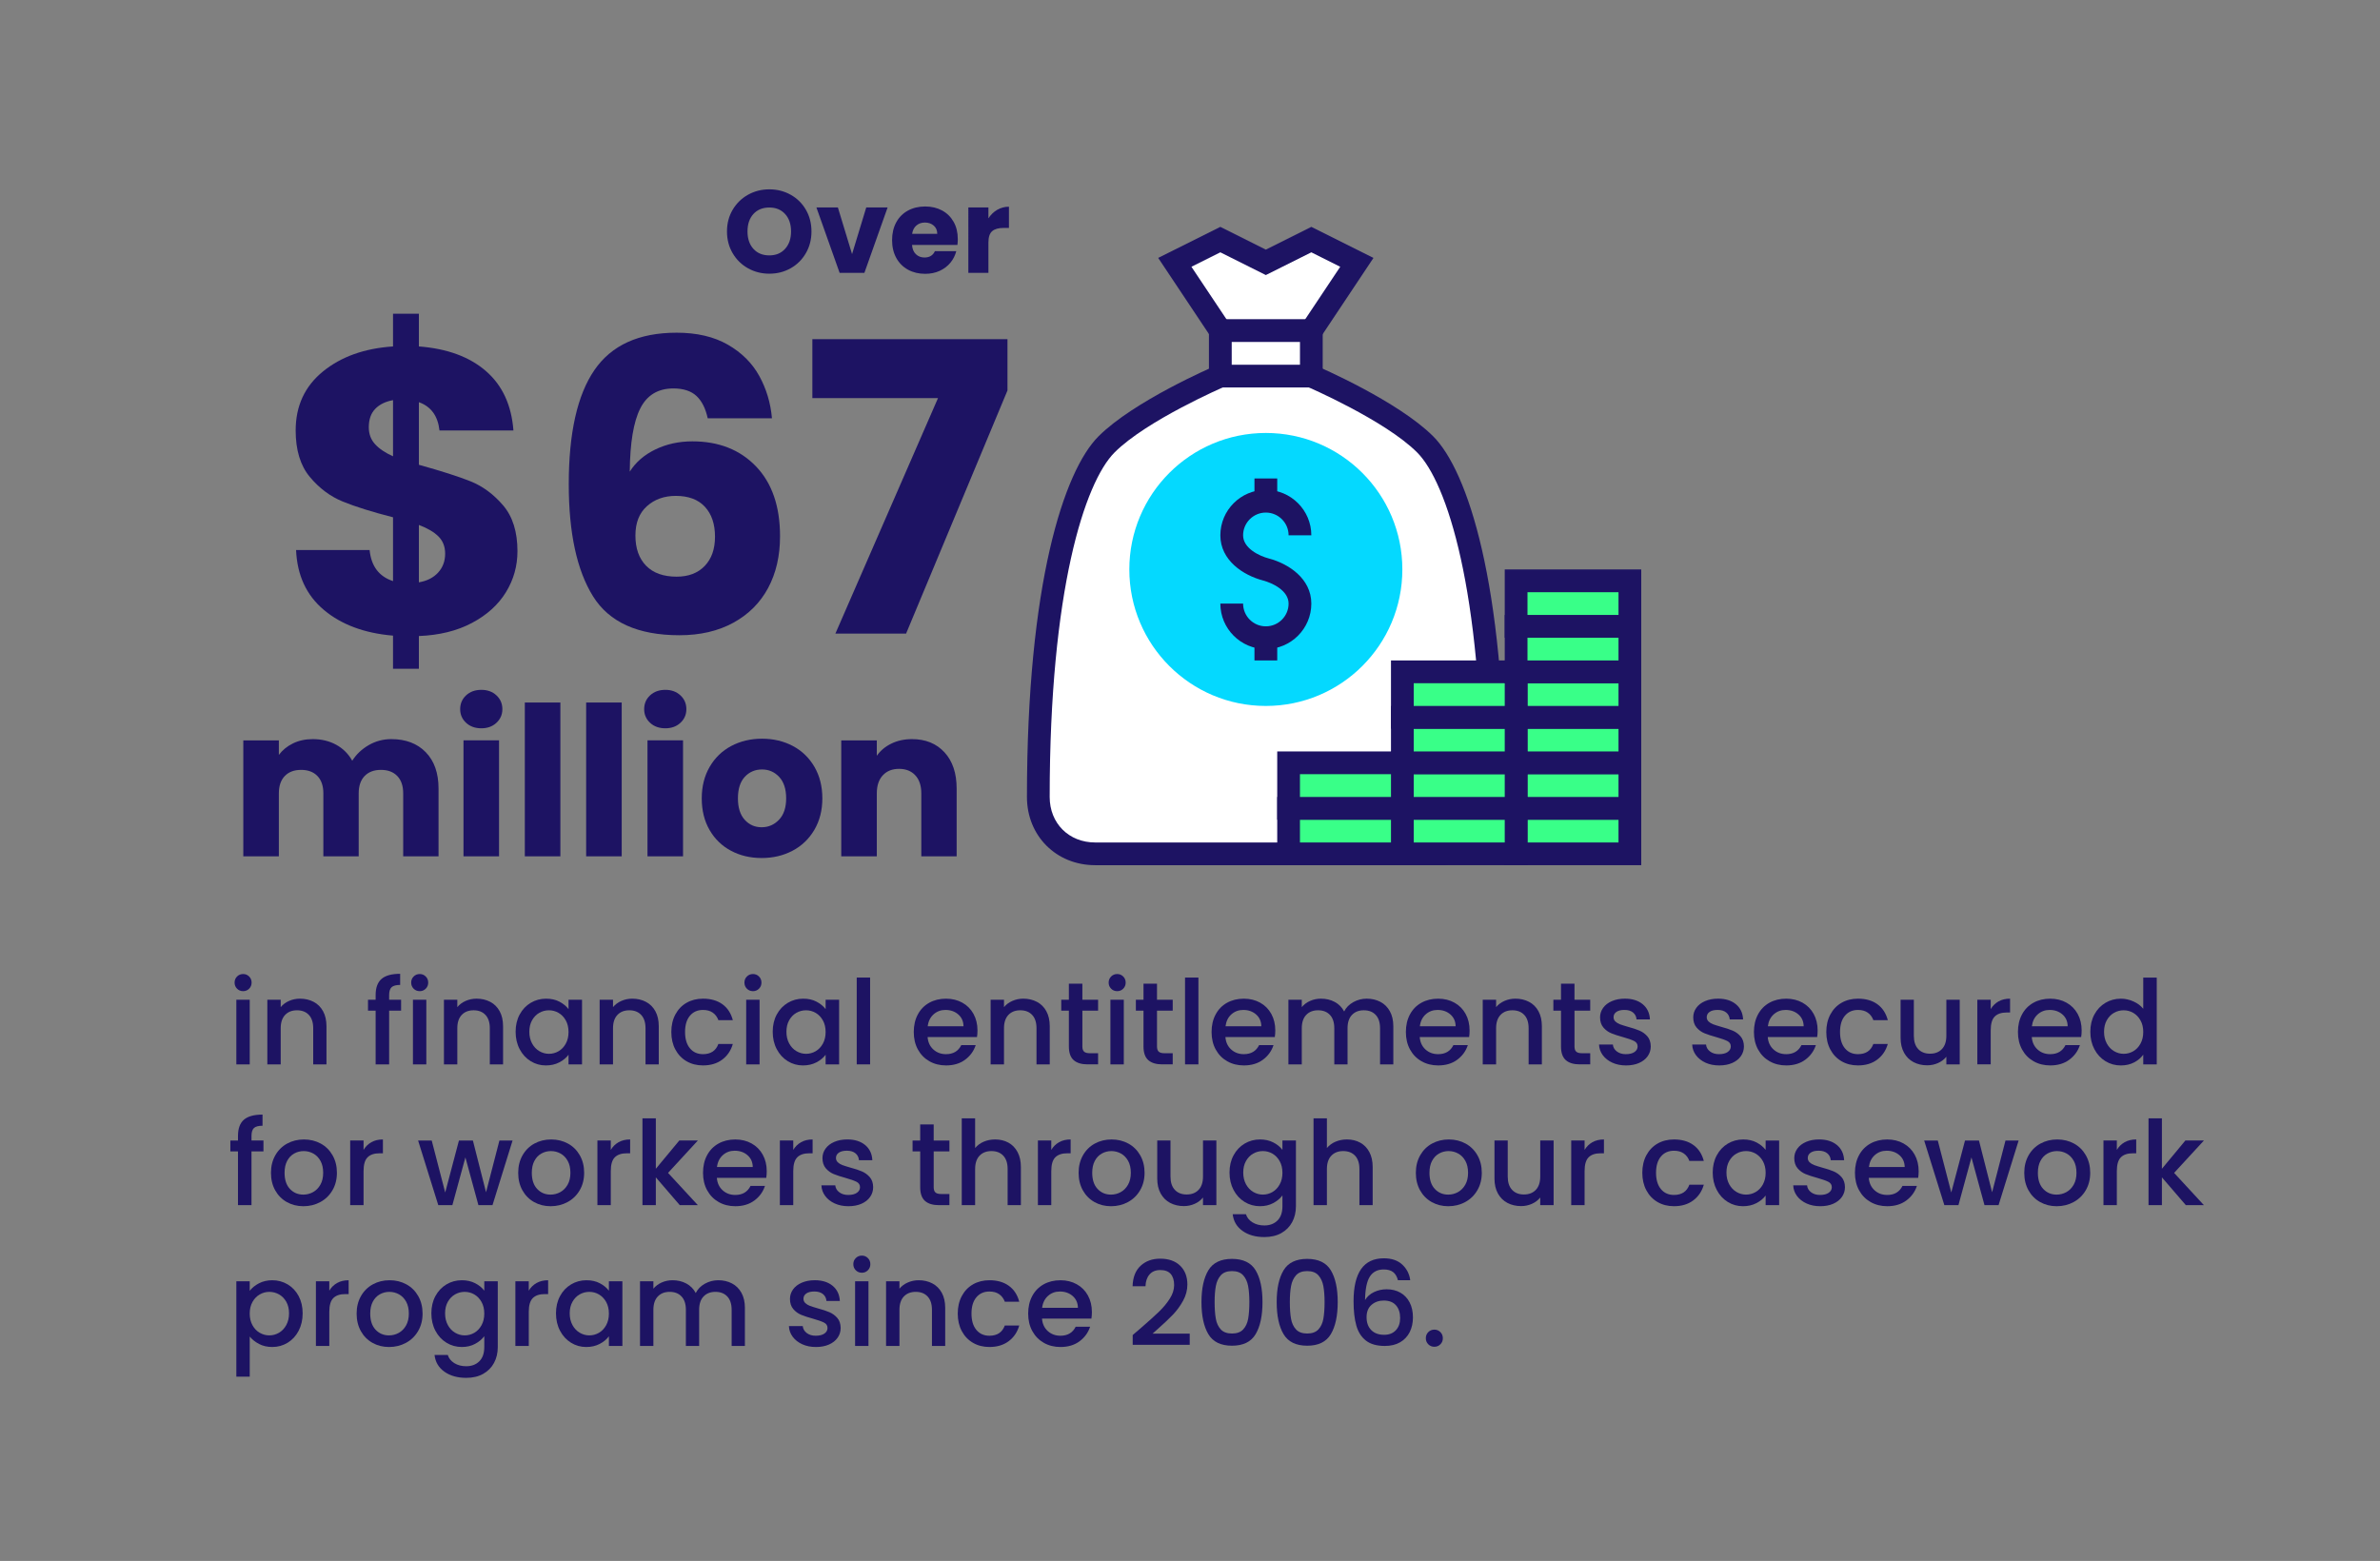 <?xml version="1.0" encoding="utf-8"?>
<!-- Generator: Adobe Illustrator 16.0.0, SVG Export Plug-In . SVG Version: 6.00 Build 0)  -->
<!DOCTYPE svg PUBLIC "-//W3C//DTD SVG 1.1//EN" "http://www.w3.org/Graphics/SVG/1.1/DTD/svg11.dtd">
<svg version="1.1" id="Layer_1" xmlns="http://www.w3.org/2000/svg" xmlns:xlink="http://www.w3.org/1999/xlink" x="0px" y="0px"
	 width="370.59px" height="243.093px" viewBox="0 0 370.59 243.093" enable-background="new 0 0 370.59 243.093"
	 xml:space="preserve">
<rect x="0" y="0" width="370.59" height="243.093" fill="#808080" stroke="none"/>
<g>
	<g>
		<g>
			<g>
				<polyline fill="#FFFFFF" points="190.021,51.487 182.934,40.857 190.021,37.312 197.102,40.857 204.188,37.312 211.276,40.857 
					204.188,51.487 				"/>
			</g>
		</g>
		<g>
			<g>
				<path fill="#FFFFFF" d="M204.188,58.574c0,0,12.402,5.311,17.715,10.627c5.314,5.314,10.631,23.028,10.631,54.916
					c0,5.311-3.965,8.854-8.854,8.854h-53.146c-4.891,0-8.855-3.543-8.855-8.854c0-31.888,5.314-49.602,10.625-54.916
					c5.317-5.316,17.72-10.627,17.72-10.627"/>
			</g>
		</g>
		<g>
			<g>
				<path fill="#1D1363" d="M223.678,134.742h-53.146c-6.061,0-10.627-4.562-10.627-10.625c0-33.2,5.754-50.781,11.146-56.167
					c5.491-5.493,17.75-10.786,18.269-11.005l1.396,3.254c-0.121,0.053-12.152,5.244-17.158,10.254
					c-4.664,4.662-10.112,21.52-10.112,53.664c0,4.104,2.981,7.088,7.087,7.088h53.146c4.105,0,7.084-2.982,7.084-7.088
					c0-32.145-5.445-49.001-10.111-53.664c-5.018-5.015-17.042-10.201-17.163-10.254l1.4-3.254
					c0.521,0.219,12.772,5.512,18.271,11.005c5.389,5.386,11.146,22.967,11.146,56.167
					C234.304,130.179,229.733,134.742,223.678,134.742z"/>
			</g>
		</g>
		<g>
			<g>
				<rect x="190.021" y="51.487" fill="#FFFFFF" width="14.167" height="7.087"/>
			</g>
		</g>
		<g>
			<g>
				<path fill="#1D1363" d="M205.958,60.341h-17.713V49.712h17.713V60.341z M191.79,56.803h10.629v-3.547H191.79V56.803z"/>
			</g>
		</g>
		<g>
			<g>
				<polygon fill="#1D1363" points="205.667,52.468 202.715,50.5 208.686,41.547 204.188,39.296 197.102,42.837 190.021,39.296 
					185.518,41.547 191.495,50.5 188.543,52.468 180.342,40.167 190.021,35.331 197.102,38.878 204.188,35.331 213.864,40.167 				
					"/>
			</g>
		</g>
		<g>
			<g>
				<path fill="#04D9FF" d="M218.36,88.682c0,11.746-9.516,21.261-21.258,21.261c-11.738,0-21.254-9.515-21.254-21.261
					c0-11.738,9.516-21.253,21.254-21.253C208.844,67.429,218.36,76.943,218.36,88.682z"/>
			</g>
		</g>
		<g>
			<g>
				<rect x="236.075" y="125.884" fill="#39FF88" width="17.715" height="7.087"/>
			</g>
		</g>
		<g>
			<g>
				<path fill="#1D1363" d="M255.559,134.742h-21.255v-10.625h21.255V134.742z M237.845,131.205h14.173v-3.545h-14.173V131.205z"/>
			</g>
		</g>
		<g>
			<g>
				<rect x="236.075" y="118.8" fill="#39FF88" width="17.715" height="7.084"/>
			</g>
		</g>
		<g>
			<g>
				<path fill="#1D1363" d="M255.559,127.66h-21.255v-10.632h21.255V127.66z M237.845,124.117h14.173v-3.548h-14.173V124.117z"/>
			</g>
		</g>
		<g>
			<g>
				<rect x="236.075" y="111.718" fill="#39FF88" width="17.715" height="7.082"/>
			</g>
		</g>
		<g>
			<g>
				<path fill="#1D1363" d="M255.559,120.569h-21.255v-10.627h21.255V120.569z M237.845,117.028h14.173v-3.539h-14.173V117.028z"/>
			</g>
		</g>
		<g>
			<g>
				<rect x="236.075" y="104.628" fill="#39FF88" width="17.715" height="7.09"/>
			</g>
		</g>
		<g>
			<g>
				<path fill="#1D1363" d="M255.559,113.489h-21.255v-10.633h21.255V113.489z M237.845,109.942h14.173v-3.539h-14.173V109.942z"/>
			</g>
		</g>
		<g>
			<g>
				<rect x="218.36" y="125.884" fill="#FFB957" width="17.715" height="7.087"/>
			</g>
		</g>
		<g>
			<g>
				<rect x="218.36" y="125.884" fill="#39FF88" width="17.715" height="7.087"/>
			</g>
			<g>
				<path fill="#1D1363" d="M237.845,134.742H216.59v-10.625h21.255V134.742z M220.131,131.205h14.173v-3.545h-14.173V131.205z"/>
			</g>
		</g>
		<g>
			<g>
				<rect x="218.36" y="118.8" fill="#39FF88" width="17.715" height="7.084"/>
			</g>
		</g>
		<g>
			<g>
				<path fill="#1D1363" d="M237.845,127.66H216.59v-10.632h21.255V127.66z M220.131,124.117h14.173v-3.548h-14.173V124.117z"/>
			</g>
		</g>
		<g>
			<g>
				<rect x="218.36" y="111.718" fill="#39FF88" width="17.715" height="7.082"/>
			</g>
		</g>
		<g>
			<g>
				<path fill="#1D1363" d="M237.845,120.569H216.59v-10.627h21.255V120.569z M220.131,117.028h14.173v-3.539h-14.173V117.028z"/>
			</g>
		</g>
		<g>
			<g>
				<rect x="218.36" y="104.628" fill="#39FF88" width="17.715" height="7.09"/>
			</g>
		</g>
		<g>
			<g>
				<path fill="#1D1363" d="M237.845,113.489H216.59v-10.633h21.255V113.489z M220.131,109.942h14.173v-3.539h-14.173V109.942z"/>
			</g>
		</g>
		<g>
			<g>
				<rect x="200.647" y="125.884" fill="#39FF88" width="17.713" height="7.087"/>
			</g>
		</g>
		<g>
			<g>
				<path fill="#1D1363" d="M220.131,134.742h-21.254v-10.625h21.254V134.742z M202.417,131.205h14.174v-3.545h-14.174V131.205z"/>
			</g>
		</g>
		<g>
			<g>
				<rect x="200.647" y="118.8" fill="#39FF88" width="17.713" height="7.084"/>
			</g>
		</g>
		<g>
			<g>
				<path fill="#1D1363" d="M220.131,127.66h-21.254v-10.632h21.254V127.66z M202.417,124.117h14.174v-3.548h-14.174V124.117z"/>
			</g>
		</g>
		<g>
			<g>
				<rect x="236.075" y="97.544" fill="#39FF88" width="17.715" height="7.084"/>
			</g>
		</g>
		<g>
			<g>
				<path fill="#1D1363" d="M255.559,106.403h-21.255V95.769h21.255V106.403z M237.845,102.856h14.173v-3.54h-14.173V102.856z"/>
			</g>
		</g>
		<g>
			<g>
				<rect x="236.075" y="90.457" fill="#39FF88" width="17.715" height="7.087"/>
			</g>
		</g>
		<g>
			<g>
				<path fill="#1D1363" d="M255.559,99.316h-21.255V88.682h21.255V99.316z M237.845,95.769h14.173V92.23h-14.173V95.769z"/>
			</g>
		</g>
		<g>
			<g>
				<path fill="#1D1363" d="M197.102,101.085c-3.907,0-7.081-3.179-7.081-7.084h3.542c0,1.952,1.588,3.543,3.539,3.543
					c1.957,0,3.545-1.591,3.545-3.543c0-2.021-2.511-3.212-3.992-3.601c-3.062-0.806-6.634-3.124-6.634-7.031
					c0-3.908,3.174-7.081,7.081-7.081c3.906,0,7.086,3.173,7.086,7.081h-3.541c0-1.951-1.588-3.542-3.545-3.542
					c-1.951,0-3.539,1.591-3.539,3.542c0,2.021,2.512,3.213,3.991,3.602c3.062,0.8,6.634,3.125,6.634,7.03
					C204.188,97.906,201.008,101.085,197.102,101.085z"/>
			</g>
		</g>
		<g>
			<g>
				<rect x="195.333" y="74.516" fill="#1D1363" width="3.545" height="3.541"/>
			</g>
		</g>
		<g>
			<g>
				<rect x="195.333" y="99.316" fill="#1D1363" width="3.545" height="3.54"/>
			</g>
		</g>
	</g>
	<g enable-background="new    ">
		<path fill="#1D1363" d="M36.912,153.978c-0.256-0.256-0.384-0.572-0.384-0.95c0-0.377,0.128-0.694,0.384-0.95
			s0.572-0.384,0.95-0.384c0.365,0,0.676,0.128,0.932,0.384s0.384,0.573,0.384,0.95c0,0.378-0.128,0.694-0.384,0.95
			s-0.566,0.384-0.932,0.384C37.484,154.362,37.167,154.234,36.912,153.978z M38.885,155.696v10.067h-2.083v-10.067H38.885z"/>
		<path fill="#1D1363" d="M48.834,156.025c0.627,0.328,1.117,0.815,1.471,1.461c0.353,0.646,0.53,1.426,0.53,2.339v5.938H48.77
			v-5.628c0-0.901-0.226-1.592-0.676-2.073s-1.066-0.722-1.845-0.722c-0.78,0-1.398,0.24-1.854,0.722
			c-0.457,0.481-0.686,1.172-0.686,2.073v5.628h-2.083v-10.067h2.083v1.151c0.341-0.414,0.777-0.737,1.307-0.969
			s1.093-0.348,1.69-0.348C47.497,155.531,48.206,155.696,48.834,156.025z"/>
		<path fill="#1D1363" d="M62.454,157.395h-1.863v8.368h-2.102v-8.368h-1.188v-1.699h1.188v-0.713c0-1.157,0.308-2.001,0.923-2.53
			c0.615-0.53,1.581-0.795,2.896-0.795v1.735c-0.633,0-1.078,0.119-1.334,0.356c-0.255,0.237-0.383,0.648-0.383,1.233v0.713h1.863
			V157.395z"/>
		<path fill="#1D1363" d="M64.409,153.978c-0.256-0.256-0.384-0.572-0.384-0.95c0-0.377,0.128-0.694,0.384-0.95
			s0.572-0.384,0.95-0.384c0.365,0,0.676,0.128,0.932,0.384s0.384,0.573,0.384,0.95c0,0.378-0.128,0.694-0.384,0.95
			s-0.566,0.384-0.932,0.384C64.981,154.362,64.665,154.234,64.409,153.978z M66.382,155.696v10.067h-2.083v-10.067H66.382z"/>
		<path fill="#1D1363" d="M76.332,156.025c0.627,0.328,1.117,0.815,1.471,1.461c0.353,0.646,0.53,1.426,0.53,2.339v5.938h-2.064
			v-5.628c0-0.901-0.226-1.592-0.676-2.073s-1.066-0.722-1.845-0.722c-0.78,0-1.398,0.24-1.854,0.722
			c-0.457,0.481-0.686,1.172-0.686,2.073v5.628h-2.083v-10.067h2.083v1.151c0.341-0.414,0.777-0.737,1.307-0.969
			s1.093-0.348,1.69-0.348C74.995,155.531,75.704,155.696,76.332,156.025z"/>
		<path fill="#1D1363" d="M80.917,157.998c0.42-0.779,0.992-1.385,1.717-1.817c0.725-0.433,1.526-0.649,2.403-0.649
			c0.792,0,1.483,0.155,2.074,0.467c0.591,0.311,1.062,0.697,1.416,1.16v-1.462h2.101v10.067h-2.101v-1.498
			c-0.354,0.475-0.834,0.871-1.443,1.188c-0.609,0.316-1.304,0.475-2.083,0.475c-0.865,0-1.657-0.222-2.375-0.667
			c-0.719-0.444-1.288-1.065-1.708-1.863c-0.42-0.798-0.63-1.702-0.63-2.713C80.287,159.672,80.497,158.778,80.917,157.998z
			 M88.098,158.912c-0.287-0.512-0.661-0.901-1.124-1.17c-0.463-0.268-0.962-0.401-1.498-0.401c-0.536,0-1.036,0.131-1.499,0.393
			s-0.837,0.646-1.124,1.151c-0.286,0.505-0.429,1.105-0.429,1.8s0.143,1.303,0.429,1.827c0.286,0.523,0.664,0.922,1.133,1.196
			c0.469,0.274,0.965,0.411,1.489,0.411c0.536,0,1.035-0.134,1.498-0.402c0.463-0.268,0.837-0.66,1.124-1.178
			c0.286-0.518,0.429-1.124,0.429-1.818S88.384,159.423,88.098,158.912z"/>
		<path fill="#1D1363" d="M100.577,156.025c0.627,0.328,1.117,0.815,1.471,1.461c0.353,0.646,0.53,1.426,0.53,2.339v5.938h-2.064
			v-5.628c0-0.901-0.226-1.592-0.676-2.073s-1.066-0.722-1.845-0.722c-0.78,0-1.398,0.24-1.854,0.722
			c-0.457,0.481-0.686,1.172-0.686,2.073v5.628h-2.083v-10.067h2.083v1.151c0.341-0.414,0.777-0.737,1.307-0.969
			s1.093-0.348,1.69-0.348C99.24,155.531,99.949,155.696,100.577,156.025z"/>
		<path fill="#1D1363" d="M105.163,157.989c0.42-0.786,1.001-1.392,1.745-1.818c0.743-0.426,1.596-0.64,2.558-0.64
			c1.218,0,2.226,0.29,3.024,0.868c0.797,0.579,1.336,1.404,1.617,2.476h-2.248c-0.183-0.499-0.475-0.889-0.877-1.169
			c-0.402-0.28-0.908-0.42-1.517-0.42c-0.853,0-1.532,0.301-2.037,0.904c-0.506,0.603-0.758,1.446-0.758,2.53
			s0.252,1.931,0.758,2.54c0.505,0.609,1.184,0.913,2.037,0.913c1.206,0,2.003-0.529,2.394-1.59h2.248
			c-0.292,1.023-0.841,1.837-1.645,2.439c-0.804,0.604-1.803,0.904-2.997,0.904c-0.962,0-1.815-0.216-2.558-0.648
			c-0.743-0.432-1.325-1.041-1.745-1.827c-0.42-0.785-0.63-1.696-0.63-2.731S104.743,158.774,105.163,157.989z"/>
		<path fill="#1D1363" d="M116.299,153.978c-0.256-0.256-0.384-0.572-0.384-0.95c0-0.377,0.128-0.694,0.384-0.95
			s0.572-0.384,0.95-0.384c0.365,0,0.676,0.128,0.932,0.384s0.384,0.573,0.384,0.95c0,0.378-0.128,0.694-0.384,0.95
			s-0.566,0.384-0.932,0.384C116.872,154.362,116.555,154.234,116.299,153.978z M118.272,155.696v10.067h-2.083v-10.067H118.272z"/>
		<path fill="#1D1363" d="M120.949,157.998c0.42-0.779,0.992-1.385,1.717-1.817c0.725-0.433,1.526-0.649,2.403-0.649
			c0.792,0,1.483,0.155,2.074,0.467c0.591,0.311,1.062,0.697,1.416,1.16v-1.462h2.101v10.067h-2.101v-1.498
			c-0.354,0.475-0.834,0.871-1.443,1.188c-0.609,0.316-1.304,0.475-2.083,0.475c-0.865,0-1.657-0.222-2.375-0.667
			c-0.719-0.444-1.288-1.065-1.708-1.863c-0.42-0.798-0.63-1.702-0.63-2.713C120.319,159.672,120.529,158.778,120.949,157.998z
			 M128.13,158.912c-0.287-0.512-0.661-0.901-1.124-1.17c-0.463-0.268-0.962-0.401-1.498-0.401c-0.536,0-1.036,0.131-1.499,0.393
			s-0.837,0.646-1.124,1.151c-0.286,0.505-0.429,1.105-0.429,1.8s0.143,1.303,0.429,1.827c0.286,0.523,0.664,0.922,1.133,1.196
			c0.469,0.274,0.965,0.411,1.489,0.411c0.536,0,1.035-0.134,1.498-0.402c0.463-0.268,0.837-0.66,1.124-1.178
			c0.286-0.518,0.429-1.124,0.429-1.818S128.416,159.423,128.13,158.912z"/>
		<path fill="#1D1363" d="M135.484,152.243v13.521h-2.083v-13.521H135.484z"/>
		<path fill="#1D1363" d="M152.129,161.506h-7.692c0.061,0.804,0.359,1.449,0.896,1.937c0.536,0.487,1.193,0.73,1.973,0.73
			c1.121,0,1.912-0.469,2.375-1.406h2.247c-0.305,0.926-0.856,1.684-1.653,2.274c-0.798,0.591-1.788,0.886-2.969,0.886
			c-0.962,0-1.824-0.216-2.585-0.648c-0.761-0.432-1.358-1.041-1.791-1.827c-0.433-0.785-0.648-1.696-0.648-2.731
			s0.21-1.946,0.63-2.731c0.42-0.786,1.011-1.392,1.772-1.818c0.761-0.426,1.635-0.64,2.622-0.64c0.95,0,1.796,0.208,2.54,0.622
			s1.322,0.995,1.736,1.744s0.622,1.611,0.622,2.586C152.202,160.861,152.177,161.202,152.129,161.506z M150.028,159.825
			c-0.013-0.768-0.287-1.382-0.822-1.845c-0.536-0.463-1.2-0.694-1.992-0.694c-0.719,0-1.334,0.228-1.846,0.685
			c-0.511,0.457-0.816,1.075-0.914,1.854H150.028z"/>
		<path fill="#1D1363" d="M161.457,156.025c0.627,0.328,1.117,0.815,1.471,1.461c0.353,0.646,0.53,1.426,0.53,2.339v5.938h-2.064
			v-5.628c0-0.901-0.226-1.592-0.676-2.073s-1.066-0.722-1.845-0.722c-0.78,0-1.398,0.24-1.854,0.722
			c-0.457,0.481-0.686,1.172-0.686,2.073v5.628h-2.083v-10.067h2.083v1.151c0.341-0.414,0.777-0.737,1.307-0.969
			s1.093-0.348,1.69-0.348C160.12,155.531,160.829,155.696,161.457,156.025z"/>
		<path fill="#1D1363" d="M168.536,157.395v5.572c0,0.378,0.088,0.649,0.265,0.813c0.176,0.164,0.478,0.247,0.904,0.247h1.279v1.735
			h-1.645c-0.938,0-1.657-0.22-2.156-0.658s-0.749-1.15-0.749-2.138v-5.572h-1.188v-1.699h1.188v-2.503h2.101v2.503h2.449v1.699
			H168.536z"/>
		<path fill="#1D1363" d="M173.013,153.978c-0.256-0.256-0.384-0.572-0.384-0.95c0-0.377,0.128-0.694,0.384-0.95
			s0.572-0.384,0.95-0.384c0.365,0,0.676,0.128,0.932,0.384s0.384,0.573,0.384,0.95c0,0.378-0.128,0.694-0.384,0.95
			s-0.566,0.384-0.932,0.384C173.585,154.362,173.269,154.234,173.013,153.978z M174.986,155.696v10.067h-2.083v-10.067H174.986z"/>
		<path fill="#1D1363" d="M180.156,157.395v5.572c0,0.378,0.088,0.649,0.265,0.813c0.176,0.164,0.478,0.247,0.904,0.247h1.279v1.735
			h-1.645c-0.938,0-1.657-0.22-2.156-0.658s-0.749-1.15-0.749-2.138v-5.572h-1.188v-1.699h1.188v-2.503h2.101v2.503h2.449v1.699
			H180.156z"/>
		<path fill="#1D1363" d="M186.606,152.243v13.521h-2.083v-13.521H186.606z"/>
		<path fill="#1D1363" d="M198.5,161.506h-7.691c0.061,0.804,0.359,1.449,0.895,1.937c0.536,0.487,1.193,0.73,1.974,0.73
			c1.12,0,1.912-0.469,2.376-1.406h2.246c-0.305,0.926-0.855,1.684-1.652,2.274c-0.799,0.591-1.789,0.886-2.97,0.886
			c-0.962,0-1.824-0.216-2.585-0.648c-0.762-0.432-1.359-1.041-1.791-1.827c-0.433-0.785-0.648-1.696-0.648-2.731
			s0.21-1.946,0.631-2.731c0.42-0.786,1.01-1.392,1.771-1.818c0.762-0.426,1.635-0.64,2.622-0.64c0.95,0,1.796,0.208,2.54,0.622
			c0.742,0.414,1.321,0.995,1.735,1.744s0.622,1.611,0.622,2.586C198.575,160.861,198.549,161.202,198.5,161.506z M196.4,159.825
			c-0.013-0.768-0.286-1.382-0.822-1.845s-1.2-0.694-1.991-0.694c-0.719,0-1.334,0.228-1.846,0.685s-0.816,1.075-0.914,1.854H196.4z
			"/>
		<path fill="#1D1363" d="M214.936,156.025c0.627,0.328,1.12,0.815,1.479,1.461c0.358,0.646,0.539,1.426,0.539,2.339v5.938h-2.065
			v-5.628c0-0.901-0.225-1.592-0.676-2.073c-0.45-0.481-1.065-0.722-1.846-0.722c-0.779,0-1.396,0.24-1.854,0.722
			s-0.686,1.172-0.686,2.073v5.628h-2.064v-5.628c0-0.901-0.226-1.592-0.676-2.073c-0.451-0.481-1.066-0.722-1.846-0.722
			s-1.398,0.24-1.854,0.722c-0.457,0.481-0.686,1.172-0.686,2.073v5.628h-2.083v-10.067h2.083v1.151
			c0.341-0.414,0.773-0.737,1.298-0.969c0.523-0.231,1.084-0.348,1.681-0.348c0.804,0,1.522,0.171,2.155,0.512
			c0.634,0.342,1.121,0.835,1.463,1.48c0.304-0.609,0.779-1.094,1.425-1.453c0.646-0.358,1.34-0.539,2.083-0.539
			C213.598,155.531,214.308,155.696,214.936,156.025z"/>
		<path fill="#1D1363" d="M228.758,161.506h-7.693c0.062,0.804,0.359,1.449,0.896,1.937c0.535,0.487,1.193,0.73,1.973,0.73
			c1.121,0,1.912-0.469,2.375-1.406h2.248c-0.305,0.926-0.856,1.684-1.654,2.274c-0.797,0.591-1.787,0.886-2.969,0.886
			c-0.963,0-1.824-0.216-2.586-0.648c-0.761-0.432-1.357-1.041-1.79-1.827c-0.433-0.785-0.648-1.696-0.648-2.731
			s0.21-1.946,0.63-2.731c0.42-0.786,1.012-1.392,1.772-1.818c0.761-0.426,1.636-0.64,2.622-0.64c0.95,0,1.797,0.208,2.539,0.622
			c0.744,0.414,1.322,0.995,1.736,1.744s0.621,1.611,0.621,2.586C228.831,160.861,228.806,161.202,228.758,161.506z
			 M226.657,159.825c-0.013-0.768-0.287-1.382-0.822-1.845c-0.536-0.463-1.2-0.694-1.992-0.694c-0.719,0-1.334,0.228-1.846,0.685
			c-0.511,0.457-0.815,1.075-0.913,1.854H226.657z"/>
		<path fill="#1D1363" d="M238.085,156.025c0.627,0.328,1.117,0.815,1.471,1.461c0.353,0.646,0.53,1.426,0.53,2.339v5.938h-2.064
			v-5.628c0-0.901-0.227-1.592-0.677-2.073s-1.065-0.722-1.845-0.722c-0.78,0-1.398,0.24-1.855,0.722s-0.686,1.172-0.686,2.073
			v5.628h-2.082v-10.067h2.082v1.151c0.342-0.414,0.777-0.737,1.307-0.969c0.53-0.231,1.094-0.348,1.69-0.348
			C236.749,155.531,237.458,155.696,238.085,156.025z"/>
		<path fill="#1D1363" d="M245.165,157.395v5.572c0,0.378,0.089,0.649,0.266,0.813c0.176,0.164,0.479,0.247,0.904,0.247h1.279v1.735
			h-1.645c-0.938,0-1.656-0.22-2.156-0.658s-0.749-1.15-0.749-2.138v-5.572h-1.188v-1.699h1.188v-2.503h2.101v2.503h2.449v1.699
			H245.165z"/>
		<path fill="#1D1363" d="M251.057,165.499c-0.627-0.286-1.123-0.677-1.489-1.17c-0.365-0.493-0.56-1.044-0.585-1.653h2.156
			c0.037,0.427,0.24,0.783,0.612,1.069s0.837,0.429,1.397,0.429c0.585,0,1.039-0.112,1.361-0.338s0.484-0.515,0.484-0.868
			c0-0.377-0.18-0.657-0.539-0.84s-0.929-0.384-1.709-0.604c-0.755-0.207-1.369-0.407-1.845-0.603s-0.886-0.493-1.233-0.896
			s-0.521-0.932-0.521-1.59c0-0.535,0.158-1.025,0.476-1.471c0.316-0.444,0.77-0.795,1.36-1.051s1.271-0.384,2.038-0.384
			c1.145,0,2.066,0.29,2.768,0.868c0.7,0.579,1.074,1.367,1.123,2.366h-2.082c-0.037-0.45-0.22-0.81-0.549-1.078
			c-0.328-0.268-0.773-0.401-1.334-0.401c-0.548,0-0.968,0.104-1.26,0.311c-0.293,0.207-0.439,0.481-0.439,0.822
			c0,0.268,0.098,0.493,0.293,0.676c0.194,0.183,0.432,0.326,0.713,0.43c0.279,0.104,0.693,0.234,1.242,0.393
			c0.73,0.194,1.33,0.393,1.799,0.594s0.875,0.496,1.216,0.886c0.341,0.391,0.518,0.908,0.53,1.554c0,0.572-0.158,1.084-0.476,1.534
			c-0.317,0.451-0.765,0.805-1.343,1.06c-0.578,0.256-1.258,0.384-2.037,0.384C252.394,165.927,251.684,165.785,251.057,165.499z"/>
		<path fill="#1D1363" d="M265.565,165.499c-0.627-0.286-1.123-0.677-1.489-1.17c-0.365-0.493-0.56-1.044-0.585-1.653h2.156
			c0.037,0.427,0.24,0.783,0.612,1.069s0.837,0.429,1.397,0.429c0.585,0,1.039-0.112,1.361-0.338s0.484-0.515,0.484-0.868
			c0-0.377-0.18-0.657-0.539-0.84s-0.929-0.384-1.709-0.604c-0.755-0.207-1.369-0.407-1.845-0.603s-0.886-0.493-1.233-0.896
			s-0.521-0.932-0.521-1.59c0-0.535,0.158-1.025,0.476-1.471c0.316-0.444,0.77-0.795,1.36-1.051s1.271-0.384,2.038-0.384
			c1.145,0,2.066,0.29,2.768,0.868c0.7,0.579,1.074,1.367,1.123,2.366h-2.082c-0.037-0.45-0.22-0.81-0.549-1.078
			c-0.328-0.268-0.773-0.401-1.334-0.401c-0.548,0-0.968,0.104-1.26,0.311c-0.293,0.207-0.439,0.481-0.439,0.822
			c0,0.268,0.098,0.493,0.293,0.676c0.194,0.183,0.432,0.326,0.713,0.43c0.279,0.104,0.693,0.234,1.242,0.393
			c0.73,0.194,1.33,0.393,1.799,0.594s0.875,0.496,1.216,0.886c0.341,0.391,0.518,0.908,0.53,1.554c0,0.572-0.158,1.084-0.476,1.534
			c-0.317,0.451-0.765,0.805-1.343,1.06c-0.578,0.256-1.258,0.384-2.037,0.384C266.902,165.927,266.192,165.785,265.565,165.499z"/>
		<path fill="#1D1363" d="M282.95,161.506h-7.691c0.061,0.804,0.359,1.449,0.895,1.937c0.536,0.487,1.193,0.73,1.974,0.73
			c1.12,0,1.912-0.469,2.376-1.406h2.246c-0.305,0.926-0.855,1.684-1.652,2.274c-0.799,0.591-1.789,0.886-2.97,0.886
			c-0.962,0-1.824-0.216-2.585-0.648c-0.762-0.432-1.359-1.041-1.791-1.827c-0.433-0.785-0.648-1.696-0.648-2.731
			s0.21-1.946,0.631-2.731c0.42-0.786,1.01-1.392,1.771-1.818c0.762-0.426,1.635-0.64,2.622-0.64c0.95,0,1.796,0.208,2.54,0.622
			c0.742,0.414,1.321,0.995,1.735,1.744s0.622,1.611,0.622,2.586C283.024,160.861,282.999,161.202,282.95,161.506z M280.849,159.825
			c-0.013-0.768-0.286-1.382-0.822-1.845s-1.2-0.694-1.991-0.694c-0.719,0-1.334,0.228-1.846,0.685s-0.816,1.075-0.914,1.854
			H280.849z"/>
		<path fill="#1D1363" d="M285.005,157.989c0.42-0.786,1.001-1.392,1.745-1.818c0.742-0.426,1.596-0.64,2.558-0.64
			c1.218,0,2.226,0.29,3.024,0.868c0.797,0.579,1.336,1.404,1.617,2.476h-2.248c-0.183-0.499-0.475-0.889-0.877-1.169
			s-0.908-0.42-1.517-0.42c-0.853,0-1.532,0.301-2.037,0.904c-0.506,0.603-0.759,1.446-0.759,2.53s0.253,1.931,0.759,2.54
			c0.505,0.609,1.185,0.913,2.037,0.913c1.206,0,2.003-0.529,2.394-1.59h2.248c-0.293,1.023-0.842,1.837-1.645,2.439
			c-0.805,0.604-1.804,0.904-2.997,0.904c-0.962,0-1.815-0.216-2.558-0.648c-0.744-0.432-1.325-1.041-1.745-1.827
			c-0.421-0.785-0.63-1.696-0.63-2.731S284.584,158.774,285.005,157.989z"/>
		<path fill="#1D1363" d="M305.149,155.696v10.067h-2.082v-1.188c-0.329,0.414-0.759,0.74-1.289,0.978
			c-0.529,0.237-1.093,0.356-1.689,0.356c-0.792,0-1.502-0.165-2.129-0.493c-0.627-0.329-1.121-0.816-1.48-1.462
			s-0.539-1.426-0.539-2.339v-5.92h2.065v5.609c0,0.901,0.226,1.593,0.676,2.073c0.45,0.481,1.065,0.722,1.846,0.722
			c0.779,0,1.397-0.24,1.854-0.722c0.457-0.48,0.686-1.172,0.686-2.073v-5.609H305.149z"/>
		<path fill="#1D1363" d="M311.188,155.96c0.506-0.286,1.105-0.43,1.8-0.43v2.156h-0.53c-0.816,0-1.434,0.207-1.854,0.621
			c-0.42,0.415-0.63,1.133-0.63,2.156v5.299h-2.084v-10.067h2.084v1.462C310.278,156.646,310.682,156.247,311.188,155.96z"/>
		<path fill="#1D1363" d="M324.059,161.506h-7.691c0.061,0.804,0.359,1.449,0.895,1.937c0.536,0.487,1.193,0.73,1.974,0.73
			c1.12,0,1.912-0.469,2.376-1.406h2.246c-0.305,0.926-0.855,1.684-1.652,2.274c-0.799,0.591-1.789,0.886-2.97,0.886
			c-0.962,0-1.824-0.216-2.585-0.648c-0.762-0.432-1.359-1.041-1.791-1.827c-0.433-0.785-0.648-1.696-0.648-2.731
			s0.21-1.946,0.631-2.731c0.42-0.786,1.01-1.392,1.771-1.818c0.762-0.426,1.635-0.64,2.622-0.64c0.95,0,1.796,0.208,2.54,0.622
			c0.742,0.414,1.321,0.995,1.735,1.744s0.622,1.611,0.622,2.586C324.133,160.861,324.108,161.202,324.059,161.506z
			 M321.958,159.825c-0.013-0.768-0.286-1.382-0.822-1.845s-1.2-0.694-1.991-0.694c-0.719,0-1.334,0.228-1.846,0.685
			s-0.816,1.075-0.914,1.854H321.958z"/>
		<path fill="#1D1363" d="M326.116,157.998c0.42-0.779,0.992-1.385,1.717-1.817s1.531-0.649,2.421-0.649
			c0.657,0,1.307,0.144,1.946,0.43c0.639,0.286,1.147,0.667,1.525,1.143v-4.86h2.102v13.521h-2.102v-1.517
			c-0.342,0.487-0.812,0.89-1.416,1.206s-1.295,0.475-2.074,0.475c-0.877,0-1.678-0.222-2.402-0.667
			c-0.725-0.444-1.297-1.065-1.717-1.863c-0.421-0.798-0.631-1.702-0.631-2.713C325.485,159.672,325.695,158.778,326.116,157.998z
			 M333.295,158.912c-0.286-0.512-0.66-0.901-1.123-1.17c-0.463-0.268-0.963-0.401-1.498-0.401c-0.537,0-1.036,0.131-1.499,0.393
			s-0.837,0.646-1.124,1.151c-0.285,0.505-0.429,1.105-0.429,1.8s0.144,1.303,0.429,1.827c0.287,0.523,0.664,0.922,1.133,1.196
			s0.966,0.411,1.49,0.411c0.535,0,1.035-0.134,1.498-0.402c0.463-0.268,0.837-0.66,1.123-1.178s0.43-1.124,0.43-1.818
			S333.582,159.423,333.295,158.912z"/>
	</g>
	<g enable-background="new    ">
		<path fill="#1D1363" d="M41.022,179.321h-1.863v8.368h-2.102v-8.368H35.87v-1.699h1.188v-0.713c0-1.157,0.308-2.001,0.923-2.53
			c0.615-0.53,1.581-0.795,2.896-0.795v1.735c-0.633,0-1.078,0.119-1.334,0.356c-0.255,0.237-0.383,0.648-0.383,1.233v0.713h1.863
			V179.321z"/>
		<path fill="#1D1363" d="M44.659,187.205c-0.768-0.432-1.371-1.041-1.809-1.827c-0.438-0.785-0.658-1.696-0.658-2.731
			c0-1.023,0.225-1.931,0.676-2.723c0.451-0.791,1.066-1.4,1.846-1.827c0.779-0.426,1.65-0.64,2.613-0.64
			c0.962,0,1.833,0.214,2.613,0.64c0.779,0.427,1.395,1.036,1.845,1.827c0.451,0.792,0.676,1.699,0.676,2.723
			s-0.231,1.931-0.694,2.723s-1.093,1.404-1.891,1.836c-0.798,0.433-1.678,0.648-2.64,0.648
			C46.285,187.853,45.426,187.637,44.659,187.205z M48.742,185.661c0.469-0.256,0.85-0.64,1.142-1.151
			c0.292-0.511,0.438-1.133,0.438-1.863s-0.14-1.349-0.42-1.854c-0.28-0.505-0.652-0.886-1.114-1.142
			c-0.463-0.256-0.962-0.384-1.499-0.384s-1.032,0.128-1.489,0.384c-0.457,0.256-0.819,0.637-1.087,1.142
			c-0.268,0.506-0.402,1.124-0.402,1.854c0,1.084,0.277,1.922,0.831,2.513s1.252,0.886,2.092,0.886
			C47.771,186.044,48.273,185.917,48.742,185.661z"/>
		<path fill="#1D1363" d="M57.823,177.886c0.505-0.286,1.105-0.43,1.8-0.43v2.156h-0.53c-0.816,0-1.434,0.207-1.854,0.621
			c-0.42,0.415-0.63,1.133-0.63,2.156v5.299h-2.083v-10.067h2.083v1.462C56.912,178.572,57.317,178.172,57.823,177.886z"/>
		<path fill="#1D1363" d="M79.812,177.622l-3.125,10.067h-2.192l-2.028-7.437l-2.028,7.437h-2.193l-3.143-10.067h2.12l2.101,8.094
			l2.138-8.094h2.174l2.046,8.058l2.083-8.058H79.812z"/>
		<path fill="#1D1363" d="M83.156,187.205c-0.768-0.432-1.371-1.041-1.809-1.827c-0.438-0.785-0.658-1.696-0.658-2.731
			c0-1.023,0.225-1.931,0.676-2.723c0.451-0.791,1.066-1.4,1.846-1.827c0.779-0.426,1.65-0.64,2.613-0.64
			c0.962,0,1.833,0.214,2.613,0.64c0.779,0.427,1.395,1.036,1.845,1.827c0.451,0.792,0.676,1.699,0.676,2.723
			s-0.231,1.931-0.694,2.723s-1.093,1.404-1.891,1.836c-0.798,0.433-1.678,0.648-2.64,0.648
			C84.782,187.853,83.923,187.637,83.156,187.205z M87.239,185.661c0.469-0.256,0.85-0.64,1.142-1.151
			c0.292-0.511,0.438-1.133,0.438-1.863s-0.14-1.349-0.42-1.854c-0.28-0.505-0.652-0.886-1.114-1.142
			c-0.463-0.256-0.962-0.384-1.499-0.384s-1.032,0.128-1.489,0.384c-0.457,0.256-0.819,0.637-1.087,1.142
			c-0.268,0.506-0.402,1.124-0.402,1.854c0,1.084,0.277,1.922,0.831,2.513s1.252,0.886,2.092,0.886
			C86.268,186.044,86.77,185.917,87.239,185.661z"/>
		<path fill="#1D1363" d="M96.32,177.886c0.505-0.286,1.105-0.43,1.8-0.43v2.156h-0.53c-0.816,0-1.434,0.207-1.854,0.621
			c-0.42,0.415-0.63,1.133-0.63,2.156v5.299h-2.083v-10.067h2.083v1.462C95.409,178.572,95.814,178.172,96.32,177.886z"/>
		<path fill="#1D1363" d="M104.021,182.665l4.641,5.024h-2.814l-3.728-4.33v4.33h-2.083v-13.521h2.083v7.856l3.654-4.403h2.887
			L104.021,182.665z"/>
		<path fill="#1D1363" d="M119.314,183.432h-7.692c0.061,0.804,0.359,1.449,0.896,1.937c0.536,0.487,1.193,0.73,1.973,0.73
			c1.121,0,1.912-0.469,2.375-1.406h2.247c-0.305,0.926-0.856,1.684-1.653,2.274c-0.798,0.591-1.788,0.886-2.969,0.886
			c-0.962,0-1.824-0.216-2.585-0.648c-0.761-0.432-1.358-1.041-1.791-1.827c-0.433-0.785-0.648-1.696-0.648-2.731
			s0.21-1.946,0.63-2.731c0.42-0.786,1.011-1.392,1.772-1.818c0.761-0.426,1.635-0.64,2.622-0.64c0.95,0,1.796,0.208,2.54,0.622
			s1.322,0.995,1.736,1.744s0.622,1.611,0.622,2.586C119.387,182.787,119.362,183.127,119.314,183.432z M117.213,181.75
			c-0.013-0.768-0.287-1.382-0.822-1.845c-0.536-0.463-1.2-0.694-1.992-0.694c-0.719,0-1.334,0.228-1.846,0.685
			c-0.511,0.457-0.816,1.075-0.914,1.854H117.213z"/>
		<path fill="#1D1363" d="M124.731,177.886c0.505-0.286,1.105-0.43,1.8-0.43v2.156h-0.53c-0.816,0-1.434,0.207-1.854,0.621
			c-0.42,0.415-0.63,1.133-0.63,2.156v5.299h-2.083v-10.067h2.083v1.462C123.821,178.572,124.226,178.172,124.731,177.886z"/>
		<path fill="#1D1363" d="M129.975,187.424c-0.627-0.286-1.124-0.677-1.489-1.17c-0.365-0.493-0.56-1.044-0.584-1.653h2.156
			c0.037,0.427,0.241,0.783,0.612,1.069s0.837,0.429,1.398,0.429c0.584,0,1.038-0.112,1.361-0.338s0.484-0.515,0.484-0.868
			c0-0.377-0.18-0.657-0.539-0.84s-0.929-0.384-1.708-0.604c-0.755-0.207-1.37-0.407-1.845-0.603s-0.886-0.493-1.233-0.896
			s-0.521-0.932-0.521-1.59c0-0.535,0.158-1.025,0.475-1.471c0.316-0.444,0.77-0.795,1.361-1.051s1.27-0.384,2.038-0.384
			c1.145,0,2.067,0.29,2.768,0.868c0.7,0.579,1.075,1.367,1.124,2.366h-2.083c-0.037-0.45-0.219-0.81-0.548-1.078
			c-0.329-0.268-0.774-0.401-1.334-0.401c-0.548,0-0.968,0.104-1.261,0.311s-0.438,0.481-0.438,0.822
			c0,0.268,0.097,0.493,0.292,0.676c0.194,0.183,0.432,0.326,0.712,0.43s0.694,0.234,1.243,0.393
			c0.73,0.194,1.331,0.393,1.799,0.594s0.874,0.496,1.215,0.886c0.341,0.391,0.518,0.908,0.53,1.554
			c0,0.572-0.158,1.084-0.475,1.534c-0.317,0.451-0.765,0.805-1.343,1.06c-0.579,0.256-1.258,0.384-2.038,0.384
			C131.312,187.853,130.602,187.71,129.975,187.424z"/>
		<path fill="#1D1363" d="M145.386,179.321v5.572c0,0.378,0.088,0.649,0.265,0.813c0.176,0.164,0.478,0.247,0.904,0.247h1.279v1.735
			h-1.645c-0.938,0-1.657-0.22-2.156-0.658s-0.749-1.15-0.749-2.138v-5.572h-1.188v-1.699h1.188v-2.503h2.101v2.503h2.449v1.699
			H145.386z"/>
		<path fill="#1D1363" d="M157.016,177.951c0.603,0.328,1.078,0.815,1.425,1.461c0.347,0.646,0.521,1.426,0.521,2.339v5.938h-2.064
			v-5.628c0-0.901-0.226-1.592-0.676-2.073s-1.066-0.722-1.845-0.722c-0.78,0-1.398,0.24-1.854,0.722
			c-0.457,0.481-0.686,1.172-0.686,2.073v5.628h-2.083v-13.521h2.083v4.622c0.354-0.426,0.801-0.755,1.343-0.986
			c0.542-0.231,1.136-0.348,1.781-0.348C155.728,177.457,156.413,177.622,157.016,177.951z"/>
		<path fill="#1D1363" d="M164.909,177.886c0.505-0.286,1.105-0.43,1.8-0.43v2.156h-0.53c-0.816,0-1.434,0.207-1.854,0.621
			c-0.42,0.415-0.63,1.133-0.63,2.156v5.299h-2.083v-10.067h2.083v1.462C163.999,178.572,164.403,178.172,164.909,177.886z"/>
		<path fill="#1D1363" d="M170.418,187.205c-0.768-0.432-1.371-1.041-1.809-1.827c-0.438-0.785-0.658-1.696-0.658-2.731
			c0-1.023,0.225-1.931,0.676-2.723c0.451-0.791,1.066-1.4,1.846-1.827c0.779-0.426,1.65-0.64,2.613-0.64
			c0.962,0,1.833,0.214,2.613,0.64c0.779,0.427,1.395,1.036,1.845,1.827c0.451,0.792,0.676,1.699,0.676,2.723
			s-0.231,1.931-0.694,2.723s-1.093,1.404-1.891,1.836c-0.798,0.433-1.678,0.648-2.64,0.648
			C172.044,187.853,171.185,187.637,170.418,187.205z M174.501,185.661c0.469-0.256,0.85-0.64,1.142-1.151
			c0.292-0.511,0.438-1.133,0.438-1.863s-0.14-1.349-0.42-1.854c-0.28-0.505-0.652-0.886-1.114-1.142
			c-0.463-0.256-0.962-0.384-1.499-0.384s-1.032,0.128-1.489,0.384c-0.457,0.256-0.819,0.637-1.087,1.142
			c-0.268,0.506-0.402,1.124-0.402,1.854c0,1.084,0.277,1.922,0.831,2.513s1.252,0.886,2.092,0.886
			C173.53,186.044,174.032,185.917,174.501,185.661z"/>
		<path fill="#1D1363" d="M189.401,177.622v10.067h-2.082v-1.188c-0.329,0.414-0.759,0.74-1.289,0.978
			c-0.529,0.237-1.093,0.356-1.689,0.356c-0.792,0-1.501-0.165-2.129-0.493c-0.627-0.329-1.121-0.816-1.48-1.462
			s-0.539-1.426-0.539-2.339v-5.92h2.065v5.609c0,0.901,0.225,1.593,0.676,2.073c0.451,0.481,1.066,0.722,1.846,0.722
			c0.779,0,1.397-0.24,1.854-0.722c0.457-0.48,0.686-1.172,0.686-2.073v-5.609H189.401z"/>
		<path fill="#1D1363" d="M198.272,177.923c0.604,0.311,1.074,0.697,1.416,1.16v-1.462h2.102v10.231
			c0,0.926-0.195,1.751-0.585,2.477c-0.39,0.725-0.954,1.294-1.69,1.708s-1.617,0.621-2.641,0.621c-1.363,0-2.496-0.319-3.398-0.959
			c-0.9-0.64-1.412-1.508-1.534-2.604h2.064c0.158,0.523,0.496,0.946,1.015,1.27c0.518,0.322,1.135,0.484,1.854,0.484
			c0.842,0,1.52-0.256,2.038-0.768c0.518-0.512,0.776-1.255,0.776-2.229v-1.681c-0.354,0.476-0.832,0.874-1.435,1.197
			c-0.603,0.322-1.288,0.483-2.056,0.483c-0.877,0-1.678-0.222-2.402-0.667c-0.725-0.444-1.297-1.065-1.717-1.863
			c-0.421-0.798-0.631-1.702-0.631-2.713c0-1.012,0.21-1.906,0.631-2.687c0.42-0.779,0.992-1.385,1.717-1.817
			s1.525-0.649,2.402-0.649C196.977,177.457,197.668,177.612,198.272,177.923z M199.258,180.837c-0.286-0.512-0.66-0.901-1.123-1.17
			c-0.463-0.268-0.963-0.401-1.498-0.401c-0.537,0-1.036,0.131-1.499,0.393s-0.837,0.646-1.124,1.151
			c-0.285,0.505-0.429,1.105-0.429,1.8s0.144,1.303,0.429,1.827c0.287,0.523,0.664,0.922,1.133,1.196s0.966,0.411,1.49,0.411
			c0.535,0,1.035-0.134,1.498-0.402c0.463-0.268,0.837-0.66,1.123-1.178s0.43-1.124,0.43-1.818S199.544,181.349,199.258,180.837z"/>
		<path fill="#1D1363" d="M211.793,177.951c0.603,0.328,1.078,0.815,1.425,1.461c0.347,0.646,0.521,1.426,0.521,2.339v5.938h-2.064
			v-5.628c0-0.901-0.226-1.592-0.676-2.073c-0.451-0.481-1.066-0.722-1.846-0.722s-1.398,0.24-1.854,0.722
			c-0.457,0.481-0.686,1.172-0.686,2.073v5.628h-2.083v-13.521h2.083v4.622c0.354-0.426,0.801-0.755,1.343-0.986
			s1.137-0.348,1.781-0.348C210.504,177.457,211.19,177.622,211.793,177.951z"/>
		<path fill="#1D1363" d="M222.929,187.205c-0.768-0.432-1.37-1.041-1.81-1.827c-0.438-0.785-0.657-1.696-0.657-2.731
			c0-1.023,0.226-1.931,0.676-2.723c0.45-0.791,1.065-1.4,1.846-1.827c0.779-0.426,1.65-0.64,2.612-0.64
			c0.963,0,1.834,0.214,2.613,0.64c0.779,0.427,1.395,1.036,1.846,1.827c0.45,0.792,0.676,1.699,0.676,2.723
			s-0.231,1.931-0.694,2.723s-1.093,1.404-1.892,1.836c-0.797,0.433-1.678,0.648-2.64,0.648
			C224.555,187.853,223.696,187.637,222.929,187.205z M227.012,185.661c0.469-0.256,0.85-0.64,1.143-1.151
			c0.292-0.511,0.438-1.133,0.438-1.863s-0.14-1.349-0.421-1.854c-0.279-0.505-0.651-0.886-1.113-1.142
			c-0.464-0.256-0.963-0.384-1.499-0.384s-1.032,0.128-1.489,0.384s-0.819,0.637-1.087,1.142c-0.269,0.506-0.401,1.124-0.401,1.854
			c0,1.084,0.276,1.922,0.83,2.513c0.555,0.591,1.252,0.886,2.093,0.886C226.042,186.044,226.543,185.917,227.012,185.661z"/>
		<path fill="#1D1363" d="M241.913,177.622v10.067h-2.083v-1.188c-0.329,0.414-0.759,0.74-1.288,0.978s-1.094,0.356-1.689,0.356
			c-0.793,0-1.502-0.165-2.129-0.493c-0.628-0.329-1.121-0.816-1.48-1.462s-0.539-1.426-0.539-2.339v-5.92h2.064v5.609
			c0,0.901,0.226,1.593,0.676,2.073c0.451,0.481,1.066,0.722,1.846,0.722s1.398-0.24,1.855-0.722
			c0.456-0.48,0.685-1.172,0.685-2.073v-5.609H241.913z"/>
		<path fill="#1D1363" d="M247.952,177.886c0.505-0.286,1.105-0.43,1.799-0.43v2.156h-0.529c-0.816,0-1.435,0.207-1.855,0.621
			c-0.42,0.415-0.63,1.133-0.63,2.156v5.299h-2.083v-10.067h2.083v1.462C247.041,178.572,247.446,178.172,247.952,177.886z"/>
		<path fill="#1D1363" d="M256.356,179.915c0.42-0.786,1.001-1.392,1.744-1.818c0.742-0.426,1.596-0.64,2.559-0.64
			c1.217,0,2.226,0.29,3.023,0.868c0.797,0.579,1.336,1.404,1.617,2.476h-2.248c-0.182-0.499-0.475-0.889-0.877-1.169
			s-0.907-0.42-1.516-0.42c-0.854,0-1.533,0.301-2.037,0.904c-0.506,0.603-0.759,1.446-0.759,2.53s0.253,1.931,0.759,2.54
			c0.504,0.609,1.184,0.913,2.037,0.913c1.205,0,2.003-0.529,2.393-1.59h2.248c-0.293,1.023-0.841,1.837-1.645,2.439
			c-0.805,0.604-1.803,0.904-2.996,0.904c-0.963,0-1.816-0.216-2.559-0.648c-0.743-0.432-1.324-1.041-1.744-1.827
			c-0.421-0.785-0.631-1.696-0.631-2.731S255.935,180.7,256.356,179.915z"/>
		<path fill="#1D1363" d="M267.319,179.923c0.42-0.779,0.992-1.385,1.717-1.817s1.525-0.649,2.402-0.649
			c0.792,0,1.483,0.155,2.074,0.467c0.591,0.311,1.062,0.697,1.416,1.16v-1.462h2.102v10.067h-2.102v-1.498
			c-0.354,0.475-0.834,0.871-1.443,1.188s-1.304,0.475-2.083,0.475c-0.865,0-1.657-0.222-2.376-0.667
			c-0.719-0.444-1.287-1.065-1.707-1.863c-0.421-0.798-0.631-1.702-0.631-2.713C266.688,181.598,266.898,180.704,267.319,179.923z
			 M274.499,180.837c-0.286-0.512-0.66-0.901-1.123-1.17c-0.463-0.268-0.963-0.401-1.498-0.401c-0.537,0-1.036,0.131-1.499,0.393
			s-0.837,0.646-1.124,1.151c-0.285,0.505-0.429,1.105-0.429,1.8s0.144,1.303,0.429,1.827c0.287,0.523,0.664,0.922,1.133,1.196
			s0.966,0.411,1.49,0.411c0.535,0,1.035-0.134,1.498-0.402c0.463-0.268,0.837-0.66,1.123-1.178s0.43-1.124,0.43-1.818
			S274.785,181.349,274.499,180.837z"/>
		<path fill="#1D1363" d="M281.295,187.424c-0.627-0.286-1.123-0.677-1.489-1.17c-0.365-0.493-0.56-1.044-0.585-1.653h2.156
			c0.037,0.427,0.24,0.783,0.612,1.069s0.837,0.429,1.397,0.429c0.585,0,1.039-0.112,1.361-0.338s0.484-0.515,0.484-0.868
			c0-0.377-0.18-0.657-0.539-0.84s-0.929-0.384-1.709-0.604c-0.755-0.207-1.369-0.407-1.845-0.603s-0.886-0.493-1.233-0.896
			s-0.521-0.932-0.521-1.59c0-0.535,0.158-1.025,0.476-1.471c0.316-0.444,0.77-0.795,1.36-1.051s1.271-0.384,2.038-0.384
			c1.145,0,2.066,0.29,2.768,0.868c0.7,0.579,1.074,1.367,1.123,2.366h-2.082c-0.037-0.45-0.22-0.81-0.549-1.078
			c-0.328-0.268-0.773-0.401-1.334-0.401c-0.548,0-0.968,0.104-1.26,0.311c-0.293,0.207-0.439,0.481-0.439,0.822
			c0,0.268,0.098,0.493,0.293,0.676c0.194,0.183,0.432,0.326,0.713,0.43c0.279,0.104,0.693,0.234,1.242,0.393
			c0.73,0.194,1.33,0.393,1.799,0.594s0.875,0.496,1.216,0.886c0.341,0.391,0.518,0.908,0.53,1.554c0,0.572-0.158,1.084-0.476,1.534
			c-0.317,0.451-0.765,0.805-1.343,1.06c-0.578,0.256-1.258,0.384-2.037,0.384C282.632,187.853,281.922,187.71,281.295,187.424z"/>
		<path fill="#1D1363" d="M298.681,183.432h-7.692c0.061,0.804,0.359,1.449,0.896,1.937s1.193,0.73,1.974,0.73
			c1.12,0,1.912-0.469,2.375-1.406h2.247c-0.305,0.926-0.856,1.684-1.653,2.274c-0.798,0.591-1.788,0.886-2.969,0.886
			c-0.963,0-1.824-0.216-2.586-0.648c-0.762-0.432-1.358-1.041-1.791-1.827c-0.432-0.785-0.648-1.696-0.648-2.731
			s0.211-1.946,0.631-2.731c0.42-0.786,1.011-1.392,1.771-1.818c0.762-0.426,1.636-0.64,2.623-0.64c0.949,0,1.796,0.208,2.539,0.622
			s1.322,0.995,1.736,1.744s0.621,1.611,0.621,2.586C298.754,182.787,298.729,183.127,298.681,183.432z M296.581,181.75
			c-0.014-0.768-0.287-1.382-0.822-1.845c-0.537-0.463-1.201-0.694-1.992-0.694c-0.719,0-1.334,0.228-1.846,0.685
			s-0.816,1.075-0.914,1.854H296.581z"/>
		<path fill="#1D1363" d="M314.321,177.622l-3.125,10.067h-2.191l-2.029-7.437l-2.027,7.437h-2.193l-3.143-10.067h2.12l2.101,8.094
			l2.139-8.094h2.174l2.047,8.058l2.082-8.058H314.321z"/>
		<path fill="#1D1363" d="M317.665,187.205c-0.768-0.432-1.371-1.041-1.809-1.827c-0.439-0.785-0.658-1.696-0.658-2.731
			c0-1.023,0.225-1.931,0.676-2.723c0.451-0.791,1.066-1.4,1.846-1.827c0.779-0.426,1.65-0.64,2.613-0.64
			c0.961,0,1.832,0.214,2.612,0.64c0.779,0.427,1.395,1.036,1.845,1.827c0.451,0.792,0.677,1.699,0.677,2.723
			s-0.231,1.931-0.694,2.723s-1.094,1.404-1.891,1.836c-0.799,0.433-1.679,0.648-2.641,0.648
			C319.291,187.853,318.432,187.637,317.665,187.205z M321.749,185.661c0.469-0.256,0.85-0.64,1.142-1.151
			c0.292-0.511,0.438-1.133,0.438-1.863s-0.141-1.349-0.42-1.854c-0.281-0.505-0.652-0.886-1.115-1.142s-0.962-0.384-1.498-0.384
			s-1.032,0.128-1.489,0.384c-0.456,0.256-0.819,0.637-1.087,1.142c-0.268,0.506-0.402,1.124-0.402,1.854
			c0,1.084,0.277,1.922,0.832,2.513c0.554,0.591,1.252,0.886,2.092,0.886C320.776,186.044,321.279,185.917,321.749,185.661z"/>
		<path fill="#1D1363" d="M330.829,177.886c0.506-0.286,1.105-0.43,1.801-0.43v2.156h-0.531c-0.815,0-1.434,0.207-1.854,0.621
			c-0.42,0.415-0.631,1.133-0.631,2.156v5.299h-2.083v-10.067h2.083v1.462C329.918,178.572,330.323,178.172,330.829,177.886z"/>
		<path fill="#1D1363" d="M338.53,182.665l4.641,5.024h-2.813l-3.728-4.33v4.33h-2.083v-13.521h2.083v7.856l3.654-4.403h2.887
			L338.53,182.665z"/>
	</g>
	<g enable-background="new    ">
		<path fill="#1D1363" d="M40.329,199.858c0.609-0.316,1.297-0.476,2.064-0.476c0.877,0,1.678,0.217,2.403,0.649
			c0.725,0.433,1.294,1.038,1.708,1.817c0.414,0.78,0.622,1.675,0.622,2.687c0,1.011-0.208,1.915-0.622,2.713
			s-0.983,1.419-1.708,1.863c-0.725,0.445-1.526,0.667-2.403,0.667c-0.768,0-1.45-0.155-2.046-0.466
			c-0.597-0.311-1.084-0.697-1.462-1.16v6.249h-2.083v-14.854h2.083v1.479C39.238,200.564,39.719,200.174,40.329,199.858z
			 M44.577,202.736c-0.287-0.506-0.664-0.89-1.133-1.151c-0.469-0.262-0.972-0.393-1.508-0.393c-0.523,0-1.02,0.134-1.489,0.401
			c-0.469,0.269-0.847,0.658-1.133,1.17c-0.287,0.512-0.43,1.114-0.43,1.809s0.143,1.301,0.43,1.818
			c0.286,0.518,0.664,0.91,1.133,1.178c0.469,0.269,0.965,0.402,1.489,0.402c0.536,0,1.039-0.137,1.508-0.411
			c0.469-0.274,0.846-0.673,1.133-1.196c0.286-0.524,0.429-1.133,0.429-1.827S44.862,203.241,44.577,202.736z"/>
		<path fill="#1D1363" d="M52.488,199.812c0.505-0.286,1.105-0.43,1.8-0.43v2.156h-0.53c-0.816,0-1.434,0.207-1.854,0.621
			c-0.42,0.415-0.63,1.133-0.63,2.156v5.299h-2.083v-10.067h2.083v1.462C51.577,200.498,51.982,200.098,52.488,199.812z"/>
		<path fill="#1D1363" d="M57.997,209.13c-0.768-0.432-1.371-1.041-1.809-1.827c-0.438-0.785-0.658-1.696-0.658-2.731
			c0-1.023,0.225-1.931,0.676-2.723c0.451-0.791,1.066-1.4,1.846-1.827c0.779-0.426,1.65-0.64,2.613-0.64
			c0.962,0,1.833,0.214,2.613,0.64c0.779,0.427,1.395,1.036,1.845,1.827c0.451,0.792,0.676,1.699,0.676,2.723
			s-0.231,1.931-0.694,2.723s-1.093,1.404-1.891,1.836c-0.798,0.433-1.678,0.648-2.64,0.648
			C59.623,209.779,58.764,209.563,57.997,209.13z M62.08,207.586c0.469-0.256,0.85-0.64,1.142-1.151
			c0.292-0.511,0.438-1.133,0.438-1.863s-0.14-1.349-0.42-1.854c-0.28-0.505-0.652-0.886-1.114-1.142
			c-0.463-0.256-0.962-0.384-1.499-0.384s-1.032,0.128-1.489,0.384c-0.457,0.256-0.819,0.637-1.087,1.142
			c-0.268,0.506-0.402,1.124-0.402,1.854c0,1.084,0.277,1.922,0.831,2.513s1.252,0.886,2.092,0.886
			C61.108,207.97,61.611,207.842,62.08,207.586z"/>
		<path fill="#1D1363" d="M73.993,199.849c0.603,0.311,1.075,0.697,1.416,1.16v-1.462h2.101v10.231c0,0.926-0.195,1.751-0.584,2.477
			c-0.39,0.725-0.954,1.294-1.69,1.708s-1.617,0.621-2.64,0.621c-1.364,0-2.497-0.319-3.398-0.959s-1.413-1.508-1.535-2.604h2.064
			c0.158,0.523,0.496,0.946,1.014,1.27c0.518,0.322,1.136,0.484,1.854,0.484c0.841,0,1.52-0.256,2.038-0.768
			c0.518-0.512,0.776-1.255,0.776-2.229v-1.681c-0.354,0.476-0.832,0.874-1.435,1.197c-0.603,0.322-1.288,0.483-2.055,0.483
			c-0.877,0-1.678-0.222-2.403-0.667c-0.725-0.444-1.297-1.065-1.717-1.863c-0.42-0.798-0.63-1.702-0.63-2.713
			c0-1.012,0.21-1.906,0.63-2.687c0.42-0.779,0.992-1.385,1.717-1.817c0.725-0.433,1.526-0.649,2.403-0.649
			C72.698,199.382,73.39,199.538,73.993,199.849z M74.979,202.763c-0.287-0.512-0.661-0.901-1.124-1.17
			c-0.463-0.268-0.962-0.401-1.498-0.401c-0.536,0-1.036,0.131-1.499,0.393s-0.837,0.646-1.124,1.151
			c-0.286,0.505-0.429,1.105-0.429,1.8s0.143,1.303,0.429,1.827c0.286,0.523,0.664,0.922,1.133,1.196
			c0.469,0.274,0.965,0.411,1.489,0.411c0.536,0,1.035-0.134,1.498-0.402c0.463-0.268,0.837-0.66,1.124-1.178
			c0.286-0.518,0.429-1.124,0.429-1.818S75.265,203.275,74.979,202.763z"/>
		<path fill="#1D1363" d="M83.549,199.812c0.505-0.286,1.105-0.43,1.8-0.43v2.156h-0.53c-0.816,0-1.434,0.207-1.854,0.621
			c-0.42,0.415-0.63,1.133-0.63,2.156v5.299H80.25v-10.067h2.083v1.462C82.638,200.498,83.043,200.098,83.549,199.812z"/>
		<path fill="#1D1363" d="M87.203,201.849c0.42-0.779,0.992-1.385,1.717-1.817c0.725-0.433,1.526-0.649,2.403-0.649
			c0.792,0,1.483,0.155,2.074,0.467c0.591,0.311,1.062,0.697,1.416,1.16v-1.462h2.101v10.067h-2.101v-1.498
			c-0.354,0.475-0.834,0.871-1.443,1.188c-0.609,0.316-1.304,0.475-2.083,0.475c-0.865,0-1.657-0.222-2.375-0.667
			c-0.719-0.444-1.288-1.065-1.708-1.863c-0.42-0.798-0.63-1.702-0.63-2.713C86.573,203.524,86.783,202.629,87.203,201.849z
			 M94.384,202.763c-0.287-0.512-0.661-0.901-1.124-1.17c-0.463-0.268-0.962-0.401-1.498-0.401c-0.536,0-1.036,0.131-1.499,0.393
			s-0.837,0.646-1.124,1.151c-0.286,0.505-0.429,1.105-0.429,1.8s0.143,1.303,0.429,1.827c0.286,0.523,0.664,0.922,1.133,1.196
			c0.469,0.274,0.965,0.411,1.489,0.411c0.536,0,1.035-0.134,1.498-0.402c0.463-0.268,0.837-0.66,1.124-1.178
			c0.286-0.518,0.429-1.124,0.429-1.818S94.669,203.275,94.384,202.763z"/>
		<path fill="#1D1363" d="M113.97,199.876c0.627,0.328,1.121,0.815,1.48,1.461c0.359,0.646,0.539,1.426,0.539,2.339v5.938h-2.065
			v-5.628c0-0.901-0.226-1.592-0.676-2.073c-0.451-0.481-1.066-0.722-1.846-0.722c-0.779,0-1.397,0.24-1.854,0.722
			c-0.457,0.481-0.685,1.172-0.685,2.073v5.628h-2.064v-5.628c0-0.901-0.226-1.592-0.676-2.073s-1.066-0.722-1.845-0.722
			c-0.78,0-1.398,0.24-1.854,0.722c-0.457,0.481-0.686,1.172-0.686,2.073v5.628h-2.083v-10.067h2.083v1.151
			c0.341-0.414,0.773-0.737,1.297-0.969c0.523-0.231,1.084-0.348,1.681-0.348c0.804,0,1.522,0.171,2.156,0.512
			c0.633,0.342,1.121,0.835,1.462,1.48c0.304-0.609,0.779-1.094,1.425-1.453c0.646-0.358,1.34-0.539,2.083-0.539
			C112.633,199.382,113.343,199.547,113.97,199.876z"/>
		<path fill="#1D1363" d="M124.915,209.35c-0.627-0.286-1.124-0.677-1.489-1.17c-0.365-0.493-0.56-1.044-0.584-1.653h2.156
			c0.037,0.427,0.241,0.783,0.612,1.069s0.837,0.429,1.398,0.429c0.584,0,1.038-0.112,1.361-0.338s0.484-0.515,0.484-0.868
			c0-0.377-0.18-0.657-0.539-0.84s-0.929-0.384-1.708-0.604c-0.755-0.207-1.37-0.407-1.845-0.603s-0.886-0.493-1.233-0.896
			s-0.521-0.932-0.521-1.59c0-0.535,0.158-1.025,0.475-1.471c0.316-0.444,0.77-0.795,1.361-1.051s1.27-0.384,2.038-0.384
			c1.145,0,2.067,0.29,2.768,0.868c0.7,0.579,1.075,1.367,1.124,2.366h-2.083c-0.037-0.45-0.219-0.81-0.548-1.078
			c-0.329-0.268-0.774-0.401-1.334-0.401c-0.548,0-0.968,0.104-1.261,0.311s-0.438,0.481-0.438,0.822
			c0,0.268,0.097,0.493,0.292,0.676c0.194,0.183,0.432,0.326,0.712,0.43s0.694,0.234,1.243,0.393
			c0.73,0.194,1.331,0.393,1.799,0.594s0.874,0.496,1.215,0.886c0.341,0.391,0.518,0.908,0.53,1.554
			c0,0.572-0.158,1.084-0.475,1.534c-0.317,0.451-0.765,0.805-1.343,1.06c-0.579,0.256-1.258,0.384-2.038,0.384
			C126.251,209.779,125.542,209.636,124.915,209.35z"/>
		<path fill="#1D1363" d="M133.255,197.83c-0.256-0.256-0.384-0.572-0.384-0.95c0-0.377,0.128-0.694,0.384-0.95
			s0.572-0.384,0.95-0.384c0.365,0,0.676,0.128,0.932,0.384s0.384,0.573,0.384,0.95c0,0.378-0.128,0.694-0.384,0.95
			s-0.566,0.384-0.932,0.384C133.828,198.213,133.511,198.085,133.255,197.83z M135.229,199.547v10.067h-2.083v-10.067H135.229z"/>
		<path fill="#1D1363" d="M145.177,199.876c0.627,0.328,1.117,0.815,1.471,1.461c0.353,0.646,0.53,1.426,0.53,2.339v5.938h-2.064
			v-5.628c0-0.901-0.226-1.592-0.676-2.073s-1.066-0.722-1.845-0.722c-0.78,0-1.398,0.24-1.854,0.722
			c-0.457,0.481-0.686,1.172-0.686,2.073v5.628h-2.083v-10.067h2.083v1.151c0.341-0.414,0.777-0.737,1.307-0.969
			s1.093-0.348,1.69-0.348C143.84,199.382,144.549,199.547,145.177,199.876z"/>
		<path fill="#1D1363" d="M149.763,201.84c0.42-0.786,1.001-1.392,1.745-1.818c0.743-0.426,1.596-0.64,2.558-0.64
			c1.218,0,2.226,0.29,3.024,0.868c0.797,0.579,1.336,1.404,1.617,2.476h-2.248c-0.183-0.499-0.475-0.889-0.877-1.169
			c-0.402-0.28-0.908-0.42-1.517-0.42c-0.853,0-1.532,0.301-2.037,0.904c-0.506,0.603-0.758,1.446-0.758,2.53
			s0.252,1.931,0.758,2.54c0.505,0.609,1.184,0.913,2.037,0.913c1.206,0,2.003-0.529,2.394-1.59h2.248
			c-0.292,1.023-0.841,1.837-1.645,2.439c-0.804,0.604-1.803,0.904-2.997,0.904c-0.962,0-1.815-0.216-2.558-0.648
			c-0.743-0.432-1.325-1.041-1.745-1.827c-0.42-0.785-0.63-1.696-0.63-2.731S149.343,202.625,149.763,201.84z"/>
		<path fill="#1D1363" d="M169.944,205.358h-7.692c0.061,0.804,0.359,1.449,0.896,1.937c0.536,0.487,1.193,0.73,1.973,0.73
			c1.121,0,1.912-0.469,2.375-1.406h2.247c-0.305,0.926-0.856,1.684-1.653,2.274c-0.798,0.591-1.788,0.886-2.969,0.886
			c-0.962,0-1.824-0.216-2.585-0.648c-0.761-0.432-1.358-1.041-1.791-1.827c-0.433-0.785-0.648-1.696-0.648-2.731
			s0.21-1.946,0.63-2.731c0.42-0.786,1.011-1.392,1.772-1.818c0.761-0.426,1.635-0.64,2.622-0.64c0.95,0,1.796,0.208,2.54,0.622
			s1.322,0.995,1.736,1.744s0.622,1.611,0.622,2.586C170.017,204.712,169.992,205.053,169.944,205.358z M167.843,203.676
			c-0.013-0.768-0.287-1.382-0.822-1.845c-0.536-0.463-1.2-0.694-1.992-0.694c-0.719,0-1.334,0.228-1.846,0.685
			c-0.511,0.457-0.816,1.075-0.914,1.854H167.843z"/>
		<path fill="#1D1363" d="M177.69,206.783c1.169-1.011,2.092-1.843,2.768-2.494c0.676-0.651,1.239-1.331,1.69-2.037
			s0.676-1.413,0.676-2.119c0-0.731-0.174-1.304-0.521-1.718s-0.893-0.621-1.635-0.621c-0.719,0-1.276,0.229-1.672,0.685
			c-0.396,0.457-0.606,1.069-0.63,1.837h-2.01c0.037-1.389,0.454-2.451,1.251-3.188s1.812-1.105,3.042-1.105
			c1.327,0,2.366,0.365,3.115,1.096c0.749,0.731,1.124,1.706,1.124,2.924c0,0.877-0.222,1.721-0.667,2.53
			c-0.445,0.811-0.975,1.535-1.589,2.175c-0.615,0.64-1.398,1.379-2.348,2.22l-0.822,0.73h5.792v1.736h-8.88v-1.517L177.69,206.783z
			"/>
		<path fill="#1D1363" d="M188.151,197.838c0.713-1.188,1.939-1.781,3.682-1.781s2.969,0.594,3.682,1.781
			c0.713,1.188,1.068,2.836,1.068,4.942c0,2.132-0.355,3.798-1.068,4.998c-0.713,1.199-1.939,1.8-3.682,1.8s-2.969-0.601-3.682-1.8
			c-0.713-1.2-1.069-2.866-1.069-4.998C187.082,200.674,187.438,199.027,188.151,197.838z M194.344,200.278
			c-0.127-0.682-0.387-1.239-0.776-1.672c-0.39-0.432-0.968-0.648-1.735-0.648s-1.346,0.217-1.736,0.648
			c-0.39,0.433-0.648,0.99-0.776,1.672c-0.128,0.683-0.192,1.517-0.192,2.503c0,1.023,0.062,1.883,0.184,2.577
			c0.121,0.694,0.381,1.254,0.776,1.681s0.978,0.64,1.745,0.64s1.349-0.213,1.744-0.64c0.396-0.427,0.655-0.986,0.777-1.681
			c0.121-0.694,0.182-1.554,0.182-2.577C194.536,201.794,194.473,200.96,194.344,200.278z"/>
		<path fill="#1D1363" d="M199.862,197.838c0.713-1.188,1.94-1.781,3.682-1.781c1.742,0,2.97,0.594,3.682,1.781
			c0.713,1.188,1.07,2.836,1.07,4.942c0,2.132-0.357,3.798-1.07,4.998c-0.712,1.199-1.939,1.8-3.682,1.8
			c-1.741,0-2.969-0.601-3.682-1.8c-0.712-1.2-1.068-2.866-1.068-4.998C198.793,200.674,199.15,199.027,199.862,197.838z
			 M206.057,200.278c-0.129-0.682-0.388-1.239-0.777-1.672c-0.39-0.432-0.969-0.648-1.736-0.648c-0.767,0-1.346,0.217-1.735,0.648
			c-0.39,0.433-0.648,0.99-0.776,1.672c-0.128,0.683-0.191,1.517-0.191,2.503c0,1.023,0.061,1.883,0.182,2.577
			c0.122,0.694,0.381,1.254,0.777,1.681c0.396,0.427,0.978,0.64,1.744,0.64c0.768,0,1.35-0.213,1.746-0.64
			c0.395-0.427,0.654-0.986,0.775-1.681c0.122-0.694,0.184-1.554,0.184-2.577C206.249,201.794,206.184,200.96,206.057,200.278z"/>
		<path fill="#1D1363" d="M216.937,198.122c-0.354-0.279-0.847-0.42-1.479-0.42c-0.963,0-1.682,0.369-2.156,1.105
			c-0.475,0.737-0.725,1.958-0.75,3.663c0.317-0.535,0.779-0.949,1.389-1.242c0.609-0.292,1.268-0.438,1.974-0.438
			c0.804,0,1.514,0.174,2.129,0.521c0.614,0.348,1.097,0.85,1.443,1.508c0.347,0.657,0.521,1.443,0.521,2.356
			c0,0.854-0.168,1.614-0.502,2.284c-0.336,0.67-0.832,1.197-1.489,1.581s-1.45,0.575-2.376,0.575c-1.254,0-2.238-0.277-2.95-0.831
			c-0.713-0.555-1.212-1.337-1.499-2.349c-0.285-1.011-0.429-2.271-0.429-3.781c0-4.459,1.571-6.688,4.714-6.688
			c1.219,0,2.178,0.328,2.878,0.986s1.111,1.468,1.233,2.43h-1.918C217.534,198.823,217.29,198.403,216.937,198.122z
			 M213.566,203.21c-0.519,0.445-0.776,1.087-0.776,1.928s0.24,1.508,0.722,2.001s1.153,0.74,2.019,0.74
			c0.768,0,1.373-0.238,1.818-0.713c0.444-0.476,0.667-1.108,0.667-1.9c0-0.828-0.216-1.489-0.649-1.982
			c-0.432-0.493-1.068-0.74-1.908-0.74C214.713,202.543,214.083,202.766,213.566,203.21z"/>
		<path fill="#1D1363" d="M222.4,209.359c-0.256-0.256-0.384-0.572-0.384-0.95c0-0.377,0.128-0.694,0.384-0.95
			s0.572-0.384,0.95-0.384c0.365,0,0.676,0.128,0.932,0.384s0.384,0.573,0.384,0.95c0,0.378-0.128,0.694-0.384,0.95
			s-0.566,0.384-0.932,0.384C222.972,209.743,222.656,209.615,222.4,209.359z"/>
	</g>
	<g enable-background="new    ">
		<path fill="#1D1363" d="M66.294,117.147c1.328,1.36,1.991,3.249,1.991,5.666v10.554h-5.503v-9.81c0-1.165-0.308-2.066-0.923-2.703
			c-0.615-0.636-1.462-0.955-2.542-0.955s-1.926,0.319-2.541,0.955c-0.615,0.637-0.923,1.538-0.923,2.703v9.81H50.35v-9.81
			c0-1.165-0.308-2.066-0.923-2.703c-0.615-0.636-1.462-0.955-2.541-0.955c-1.08,0-1.926,0.319-2.542,0.955
			c-0.615,0.637-0.923,1.538-0.923,2.703v9.81h-5.536v-18.064h5.536v2.266c0.561-0.755,1.295-1.354,2.202-1.796
			c0.906-0.442,1.931-0.664,3.075-0.664c1.36,0,2.574,0.291,3.642,0.874s1.905,1.414,2.509,2.493
			c0.625-0.993,1.478-1.802,2.558-2.429c1.079-0.625,2.255-0.938,3.528-0.938C63.181,115.108,64.967,115.788,66.294,117.147z"/>
		<path fill="#1D1363" d="M72.574,112.567c-0.615-0.572-0.922-1.279-0.922-2.121c0-0.862,0.308-1.58,0.922-2.152
			c0.615-0.572,1.409-0.858,2.38-0.858c0.949,0,1.732,0.286,2.347,0.858c0.615,0.572,0.923,1.29,0.923,2.152
			c0,0.842-0.308,1.549-0.923,2.121c-0.615,0.571-1.397,0.857-2.347,0.857C73.983,113.424,73.189,113.138,72.574,112.567z
			 M77.706,115.302v18.064H72.17v-18.064H77.706z"/>
		<path fill="#1D1363" d="M87.256,109.41v23.957H81.72V109.41H87.256z"/>
		<path fill="#1D1363" d="M96.806,109.41v23.957H91.27V109.41H96.806z"/>
		<path fill="#1D1363" d="M101.225,112.567c-0.615-0.572-0.922-1.279-0.922-2.121c0-0.862,0.308-1.58,0.922-2.152
			c0.615-0.572,1.409-0.858,2.38-0.858c0.949,0,1.732,0.286,2.347,0.858c0.615,0.572,0.923,1.29,0.923,2.152
			c0,0.842-0.308,1.549-0.923,2.121c-0.615,0.571-1.397,0.857-2.347,0.857C102.633,113.424,101.84,113.138,101.225,112.567z
			 M106.356,115.302v18.064h-5.536v-18.064H106.356z"/>
		<path fill="#1D1363" d="M113.818,132.493c-1.414-0.755-2.525-1.834-3.334-3.237c-0.81-1.403-1.214-3.043-1.214-4.921
			c0-1.856,0.41-3.491,1.23-4.904c0.82-1.414,1.942-2.498,3.367-3.254c1.425-0.755,3.021-1.133,4.792-1.133
			c1.77,0,3.367,0.378,4.792,1.133c1.424,0.756,2.546,1.84,3.367,3.254c0.82,1.413,1.23,3.048,1.23,4.904s-0.416,3.491-1.246,4.904
			c-0.831,1.414-1.964,2.499-3.399,3.254c-1.436,0.756-3.038,1.133-4.808,1.133C116.823,133.625,115.231,133.249,113.818,132.493z
			 M121.296,127.668c0.745-0.776,1.117-1.888,1.117-3.334c0-1.445-0.362-2.558-1.084-3.335c-0.724-0.776-1.614-1.165-2.671-1.165
			c-1.08,0-1.975,0.384-2.687,1.149c-0.712,0.767-1.068,1.883-1.068,3.351c0,1.446,0.351,2.558,1.052,3.334
			c0.701,0.777,1.581,1.166,2.638,1.166C119.65,128.834,120.552,128.446,121.296,127.668z"/>
		<path fill="#1D1363" d="M147.066,117.164c1.263,1.371,1.894,3.254,1.894,5.649v10.554h-5.503v-9.81
			c0-1.208-0.313-2.147-0.939-2.816s-1.468-1.003-2.525-1.003c-1.058,0-1.9,0.334-2.525,1.003c-0.626,0.669-0.939,1.608-0.939,2.816
			v9.81h-5.536v-18.064h5.536v2.396c0.561-0.798,1.316-1.43,2.266-1.894s2.018-0.696,3.205-0.696
			C144.115,115.108,145.804,115.793,147.066,117.164z"/>
	</g>
	<g enable-background="new    ">
		<path fill="#1D1363" d="M78.78,92.23c-1.195,1.949-2.956,3.544-5.284,4.78c-2.328,1.237-5.085,1.919-8.272,2.044v5.096h-4.026
			v-5.158c-4.445-0.377-8.031-1.708-10.756-3.994c-2.727-2.285-4.173-5.399-4.34-9.342h11.449c0.251,2.517,1.467,4.132,3.648,4.844
			v-9.938c-3.271-0.838-5.881-1.656-7.831-2.453c-1.95-0.796-3.659-2.076-5.127-3.837c-1.468-1.762-2.202-4.173-2.202-7.234
			c0-3.815,1.416-6.877,4.246-9.184c2.831-2.306,6.468-3.606,10.914-3.9v-5.095h4.026v5.095c4.403,0.337,7.884,1.615,10.442,3.838
			c2.558,2.223,3.984,5.305,4.278,9.246H68.433c-0.251-2.265-1.321-3.731-3.208-4.403v9.75c3.48,0.966,6.165,1.824,8.052,2.579
			s3.575,2.003,5.064,3.743c1.488,1.74,2.233,4.12,2.233,7.14C80.573,88.152,79.976,90.28,78.78,92.23z M58.4,69.175
			c0.649,0.714,1.582,1.343,2.799,1.888v-8.744c-1.174,0.211-2.097,0.661-2.768,1.353c-0.671,0.692-1.006,1.646-1.006,2.862
			C57.425,67.583,57.749,68.463,58.4,69.175z M68.213,89.179c0.733-0.797,1.101-1.782,1.101-2.957c0-1.09-0.346-1.981-1.038-2.673
			c-0.692-0.692-1.709-1.29-3.051-1.793v8.933C66.483,90.479,67.479,89.976,68.213,89.179z"/>
		<path fill="#1D1363" d="M108.438,61.659c-0.839-0.775-2.034-1.164-3.585-1.164c-2.39,0-4.11,1.038-5.158,3.114
			c-1.048,2.075-1.594,5.357-1.635,9.844c0.922-1.467,2.254-2.62,3.994-3.459c1.74-0.839,3.658-1.259,5.756-1.259
			c4.109,0,7.412,1.301,9.907,3.9c2.495,2.601,3.743,6.228,3.743,10.882c0,3.062-0.619,5.746-1.855,8.052
			c-1.237,2.307-3.041,4.11-5.41,5.41c-2.37,1.3-5.169,1.95-8.397,1.95c-6.458,0-10.945-2.023-13.461-6.07
			s-3.774-9.865-3.774-17.456c0-7.967,1.331-13.891,3.995-17.771c2.663-3.878,6.929-5.818,12.801-5.818
			c3.145,0,5.797,0.619,7.957,1.855c2.16,1.238,3.795,2.862,4.907,4.875c1.11,2.014,1.771,4.215,1.981,6.605H110.2
			C109.864,63.599,109.277,62.435,108.438,61.659z M100.733,78.832c-1.195,1.069-1.792,2.59-1.792,4.561
			c0,2.013,0.555,3.585,1.667,4.718c1.111,1.132,2.694,1.698,4.75,1.698c1.845,0,3.302-0.556,4.372-1.667
			c1.069-1.11,1.604-2.631,1.604-4.561c0-1.971-0.525-3.522-1.572-4.655c-1.049-1.132-2.559-1.698-4.529-1.698
			C103.427,77.227,101.928,77.762,100.733,78.832z"/>
		<path fill="#1D1363" d="M156.874,60.809l-15.789,37.868h-11.008l15.978-36.673h-19.563v-9.184h30.382V60.809z"/>
	</g>
	<g>
		<g enable-background="new    ">
			<path fill="#1D1363" d="M116.478,41.784c-1.005-0.56-1.803-1.343-2.394-2.348c-0.591-1.005-0.886-2.135-0.886-3.39
				c0-1.254,0.295-2.381,0.886-3.38c0.59-0.999,1.389-1.778,2.394-2.339c1.005-0.56,2.11-0.84,3.316-0.84
				c1.206,0,2.312,0.28,3.316,0.84c1.005,0.561,1.797,1.34,2.375,2.339c0.578,0.999,0.868,2.126,0.868,3.38
				c0,1.255-0.292,2.385-0.877,3.39s-1.376,1.788-2.375,2.348c-0.999,0.561-2.101,0.841-3.307,0.841
				C118.588,42.625,117.482,42.344,116.478,41.784z M122.251,38.75c0.615-0.682,0.923-1.583,0.923-2.704
				c0-1.133-0.308-2.037-0.923-2.713s-1.434-1.014-2.458-1.014c-1.035,0-1.861,0.335-2.476,1.005
				c-0.615,0.67-0.923,1.577-0.923,2.722c0,1.133,0.308,2.038,0.923,2.714c0.615,0.676,1.44,1.014,2.476,1.014
				C120.817,39.774,121.636,39.433,122.251,38.75z"/>
			<path fill="#1D1363" d="M132.675,39.573l2.211-7.271h3.326l-3.618,10.195h-3.855l-3.618-10.195h3.344L132.675,39.573z"/>
			<path fill="#1D1363" d="M149.083,38.148h-7.071c0.049,0.634,0.253,1.118,0.612,1.452c0.359,0.336,0.801,0.503,1.325,0.503
				c0.779,0,1.321-0.329,1.626-0.986h3.325c-0.17,0.67-0.478,1.272-0.922,1.809c-0.445,0.536-1.002,0.956-1.672,1.261
				c-0.67,0.305-1.419,0.457-2.248,0.457c-0.999,0-1.888-0.213-2.667-0.64c-0.78-0.427-1.389-1.035-1.827-1.827
				s-0.658-1.718-0.658-2.777s0.216-1.985,0.648-2.777c0.432-0.792,1.039-1.4,1.818-1.827c0.78-0.426,1.675-0.64,2.686-0.64
				c0.987,0,1.864,0.207,2.631,0.621c0.767,0.415,1.367,1.005,1.799,1.772c0.433,0.768,0.649,1.663,0.649,2.687
				C149.137,37.527,149.119,37.832,149.083,38.148z M145.939,36.413c0-0.536-0.183-0.963-0.548-1.279
				c-0.366-0.316-0.822-0.476-1.371-0.476c-0.524,0-0.965,0.153-1.325,0.457c-0.359,0.305-0.582,0.737-0.667,1.298H145.939z"/>
			<path fill="#1D1363" d="M155.276,32.675c0.548-0.322,1.157-0.483,1.827-0.483v3.307h-0.858c-0.78,0-1.365,0.168-1.754,0.503
				s-0.584,0.922-0.584,1.763v4.732h-3.125V32.301h3.125V34C154.271,33.44,154.729,32.999,155.276,32.675z"/>
		</g>
	</g>
</g>
</svg>
